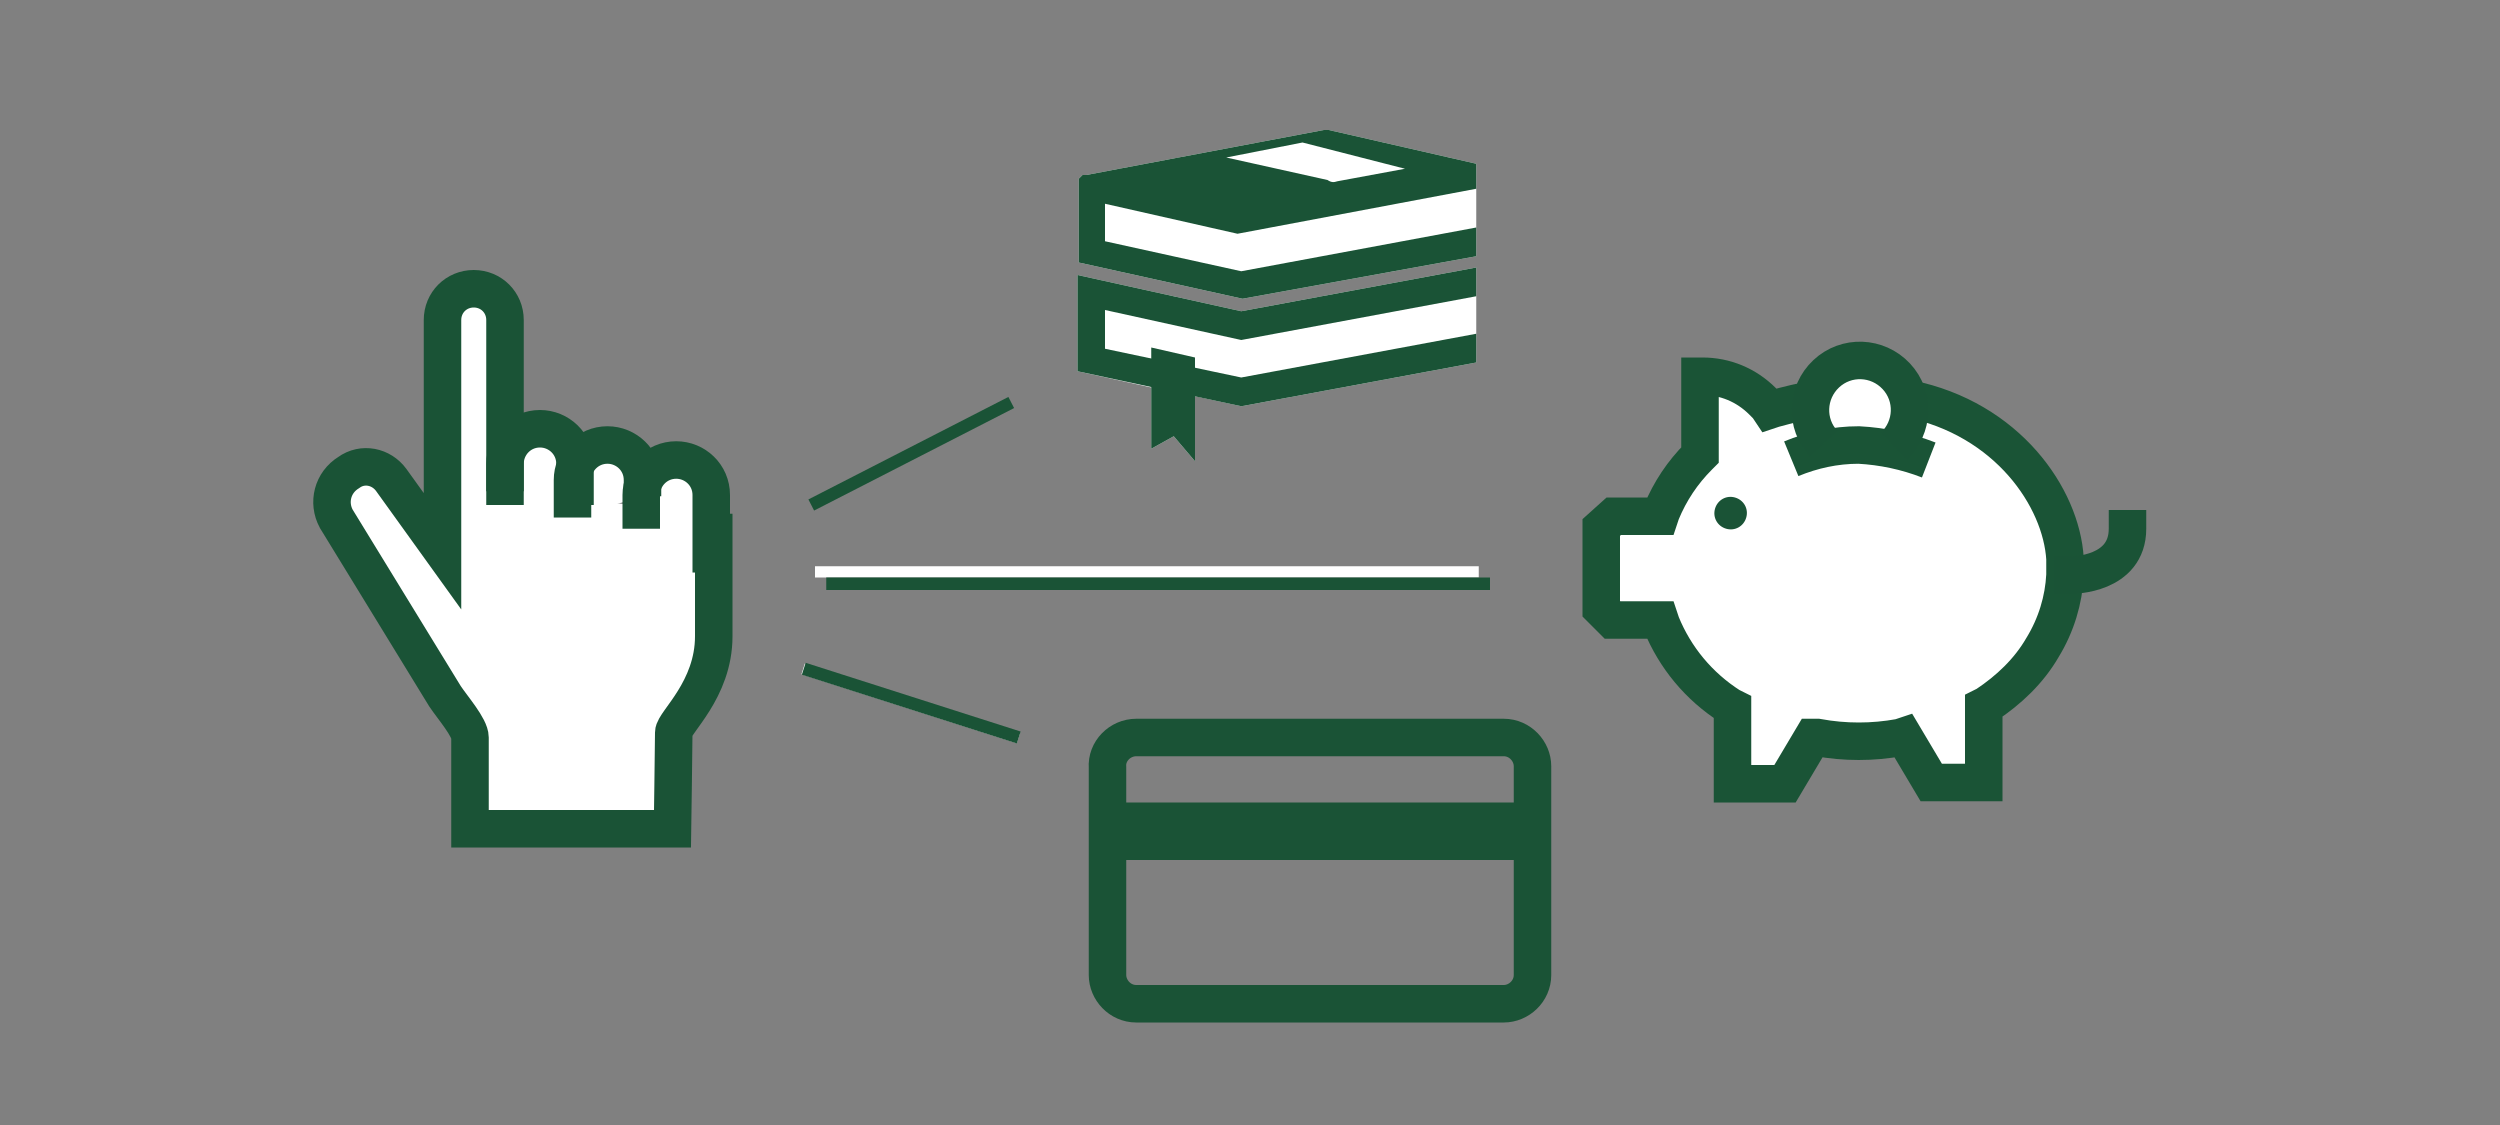 <?xml version="1.0" encoding="utf-8"?>
<!-- Generator: Adobe Illustrator 24.1.2, SVG Export Plug-In . SVG Version: 6.00 Build 0)  -->
<svg version="1.1" id="Layer_1" xmlns="http://www.w3.org/2000/svg" xmlns:xlink="http://www.w3.org/1999/xlink" x="0px" y="0px"
	 viewBox="0 0 200 90" style="enable-background:new 0 0 200 90;" xml:space="preserve">
<rect x="0" y="0" width="200" height="90" fill="#808080" stroke="none"/>
<style type="text/css">
	.st0{fill:#FFFFFF;}
	.st1{fill:none;stroke:#1A5336;stroke-miterlimit:10;}
	.st2{fill:none;stroke:#1A5336;stroke-width:3;stroke-miterlimit:10;}
	.st3{fill:none;stroke:#1A5336;stroke-width:3;stroke-linecap:square;stroke-miterlimit:10;}
	.st4{fill:#1A5336;}
	.st5{fill:none;stroke:#1A5436;stroke-width:3;stroke-miterlimit:10;}
</style>
<rect x="72.4" y="47.2" transform="matrix(0.305 -0.952 0.952 0.305 -2.903 108.466)" class="st0" width="0.9" height="18.1"/>
<rect x="65.2" y="45.3" class="st0" width="53.1" height="0.9"/>
<line class="st1" x1="64.3" y1="53.5" x2="81.5" y2="59"/>
<line class="st1" x1="80.9" y1="32.2" x2="64.9" y2="40.4"/>
<line class="st1" x1="66.1" y1="46.7" x2="119.2" y2="46.7"/>
<path class="st0" d="M40.4,40.4v-3.3c0-1.5,1.2-2.8,2.8-2.8l0,0c1.5,0,2.8,1.2,2.8,2.8v3.3"/>
<path class="st0" d="M45.8,41.4v-3c0-1.5,1.2-2.8,2.8-2.8l0,0c1.5,0,2.8,1.2,2.8,2.8v1.3"/>
<path class="st0" d="M51.3,42.3v-2.7c0-1.5,1.2-2.8,2.8-2.8l0,0c1.5,0,2.8,1.2,2.8,2.8v6.2"/>
<path class="st0" d="M40.4,39.3V25.6c0-1.4-1.1-2.5-2.5-2.5l0,0c-1.4,0-2.5,1.1-2.5,2.5v17.7c0,0.3,0,0.8,0,0.8l-4.1-5.7
	c-0.8-1.1-2.3-1.4-3.4-0.6c-1.3,0.8-1.7,2.4-1,3.7l8.7,14.2c0.6,0.9,2,2.5,2,3.3v7.3h16.2c0,0,0.1-6.9,0.1-7.7
	c0-0.8,3.2-3.4,3.2-7.7v-9.8"/>
<path class="st2" d="M40.4,40.4v-3.3c0-1.5,1.2-2.8,2.8-2.8l0,0c1.5,0,2.8,1.2,2.8,2.8v3.3"/>
<path class="st2" d="M45.8,41.4v-3c0-1.5,1.2-2.8,2.8-2.8l0,0c1.5,0,2.8,1.2,2.8,2.8v1.3"/>
<path class="st2" d="M51.3,42.3v-2.7c0-1.5,1.2-2.8,2.8-2.8l0,0c1.5,0,2.8,1.2,2.8,2.8v6.2"/>
<path class="st2" d="M40.4,39.3V25.6c0-1.4-1.1-2.5-2.5-2.5l0,0c-1.4,0-2.5,1.1-2.5,2.5v17.7c0,0.3,0,0.8,0,0.8l-4.1-5.7
	c-0.8-1.1-2.3-1.4-3.4-0.6c-1.3,0.8-1.7,2.4-1,3.7l8.7,14.2c0.6,0.9,2,2.5,2,3.3v7.3h16.2c0,0,0.1-6.9,0.1-7.7
	c0-0.8,3.2-3.4,3.2-7.7v-9.8"/>
<path class="st3" d="M90.9,59h29.4c1.3,0,2.3,1.1,2.3,2.3V78c0,1.3-1.1,2.3-2.3,2.3H90.9c-1.3,0-2.3-1.1-2.3-2.3V61.4
	C88.5,60.1,89.6,59,90.9,59z"/>
<rect x="88.6" y="64.2" class="st4" width="34" height="4.6"/>
<path class="st0" d="M166.3,44.7c-0.3-5.3-4.9-11.8-12.8-13.7c-1-2.6-3.9-3.9-6.4-2.9c-1.3,0.5-2.4,1.6-2.9,2.9
	c-1,0.2-1.8,0.4-2.2,0.5l-0.2-0.2c-1.5-1.5-3.5-2.3-5.5-2.3h-1.3V36c-1.2,1.2-2.2,2.7-2.8,4.2h-3.4l-1.6,1.5v7.4l1.5,1.5h3.5
	c1.2,2.6,3.1,4.9,5.5,6.5v6.6h5.9l2.1-3.5c2,0.3,4.1,0.3,6.1,0l2.1,3.5h5.9v-6.6c1.9-1.2,3.4-2.9,4.6-4.8c1.2-1.9,1.8-4.1,1.9-6.3
	l0,0L166.3,44.7z"/>
<path class="st4" d="M137.2,40.7c0.2-0.7,0.9-1.1,1.6-0.9c0.7,0.2,1.1,0.9,0.9,1.6c-0.2,0.7-0.9,1.1-1.6,0.9
	C137.4,42.1,137,41.4,137.2,40.7z"/>
<path class="st5" d="M152.7,31.9c7.9,1.6,12.2,7.9,12.5,12.8V46c-0.1,2-0.7,4-1.8,5.8c-1.1,1.9-2.7,3.4-4.5,4.6l-0.2,0.1v6.1h-4.2
	l-2.2-3.7l-0.3,0.1c-2.2,0.4-4.4,0.4-6.6,0L145,59l-2.2,3.7h-4.2v-6.1l-0.2-0.1c-2.5-1.6-4.4-3.9-5.5-6.6l-0.1-0.3H129l-0.9-0.9
	v-6.5l1-0.9h3.7l0.1-0.3c0.7-1.7,1.7-3.2,3-4.5l0.1-0.1v-6.3h0.2c1.8,0,3.5,0.7,4.8,2l0,0c0.1,0.1,0.2,0.2,0.4,0.4l0.2,0.3l0.3-0.1
	c1.1-0.3,2.3-0.6,3.5-0.8"/>
<path class="st5" d="M143.3,36.7c1.7-0.7,3.5-1.1,5.4-1.1c1.9,0.1,3.8,0.5,5.6,1.2"/>
<path class="st2" d="M145.9,35.5c-1.5-1.6-1.4-4.1,0.2-5.6c1.6-1.5,4.1-1.4,5.6,0.2c1.5,1.6,1.4,4.1-0.2,5.6c0,0,0,0,0,0"/>
<path class="st3" d="M165.8,46c0,0,4.4,0,4.4-3.7"/>
<polygon class="st0" points="86.2,22 86.2,29.7 92.1,31 92.1,35.9 93.9,34.9 95.6,36.9 95.6,31.7 99.3,32.5 118.1,29 118.1,27.5 
	118.1,26.7 118.1,21.4 99.3,24.9 "/>
<path class="st0" d="M106.3,10.4c-0.1,0-0.3,0-0.4,0l-19,3.6h-0.1h-0.1L86.6,14l0,0l-0.1,0.1l0,0l-0.1,0.1v0l-0.1,0.1v0.1l0,0.1l0,0
	l0,0v0.1v0.1V21l13.1,2.9l18.7-3.4v-7.4L106.3,10.4z"/>
<polygon class="st4" points="118.1,26.7 99.3,30.2 88.4,27.9 88.4,24.8 99.3,27.2 118.1,23.7 118.1,21.4 99.3,24.9 86.2,22 
	86.2,29.7 99.3,32.5 118.1,29 "/>
<path class="st4" d="M118.1,18.2l-18.8,3.5l-10.9-2.4v-3l10.6,2.4l19.1-3.6v-2l-11.8-2.7c-0.1,0-0.3,0-0.4,0l-19,3.6h-0.1h-0.1
	L86.6,14l0,0l-0.1,0.1l0,0l-0.1,0.1l0,0l-0.1,0.1v0.1v0.1l0,0l0,0v0.1v1.2l0,0V21l13.1,2.9l18.7-3.4V18.2z M104.2,11.4l8.2,2.1
	l-5.4,1c-0.3,0.1-0.5,0.1-0.8-0.1l-8.1-1.8L104.2,11.4z"/>
<polygon class="st4" points="92.1,35.9 93.9,34.9 95.6,36.9 95.6,28.6 92.1,27.8 "/>
</svg>
